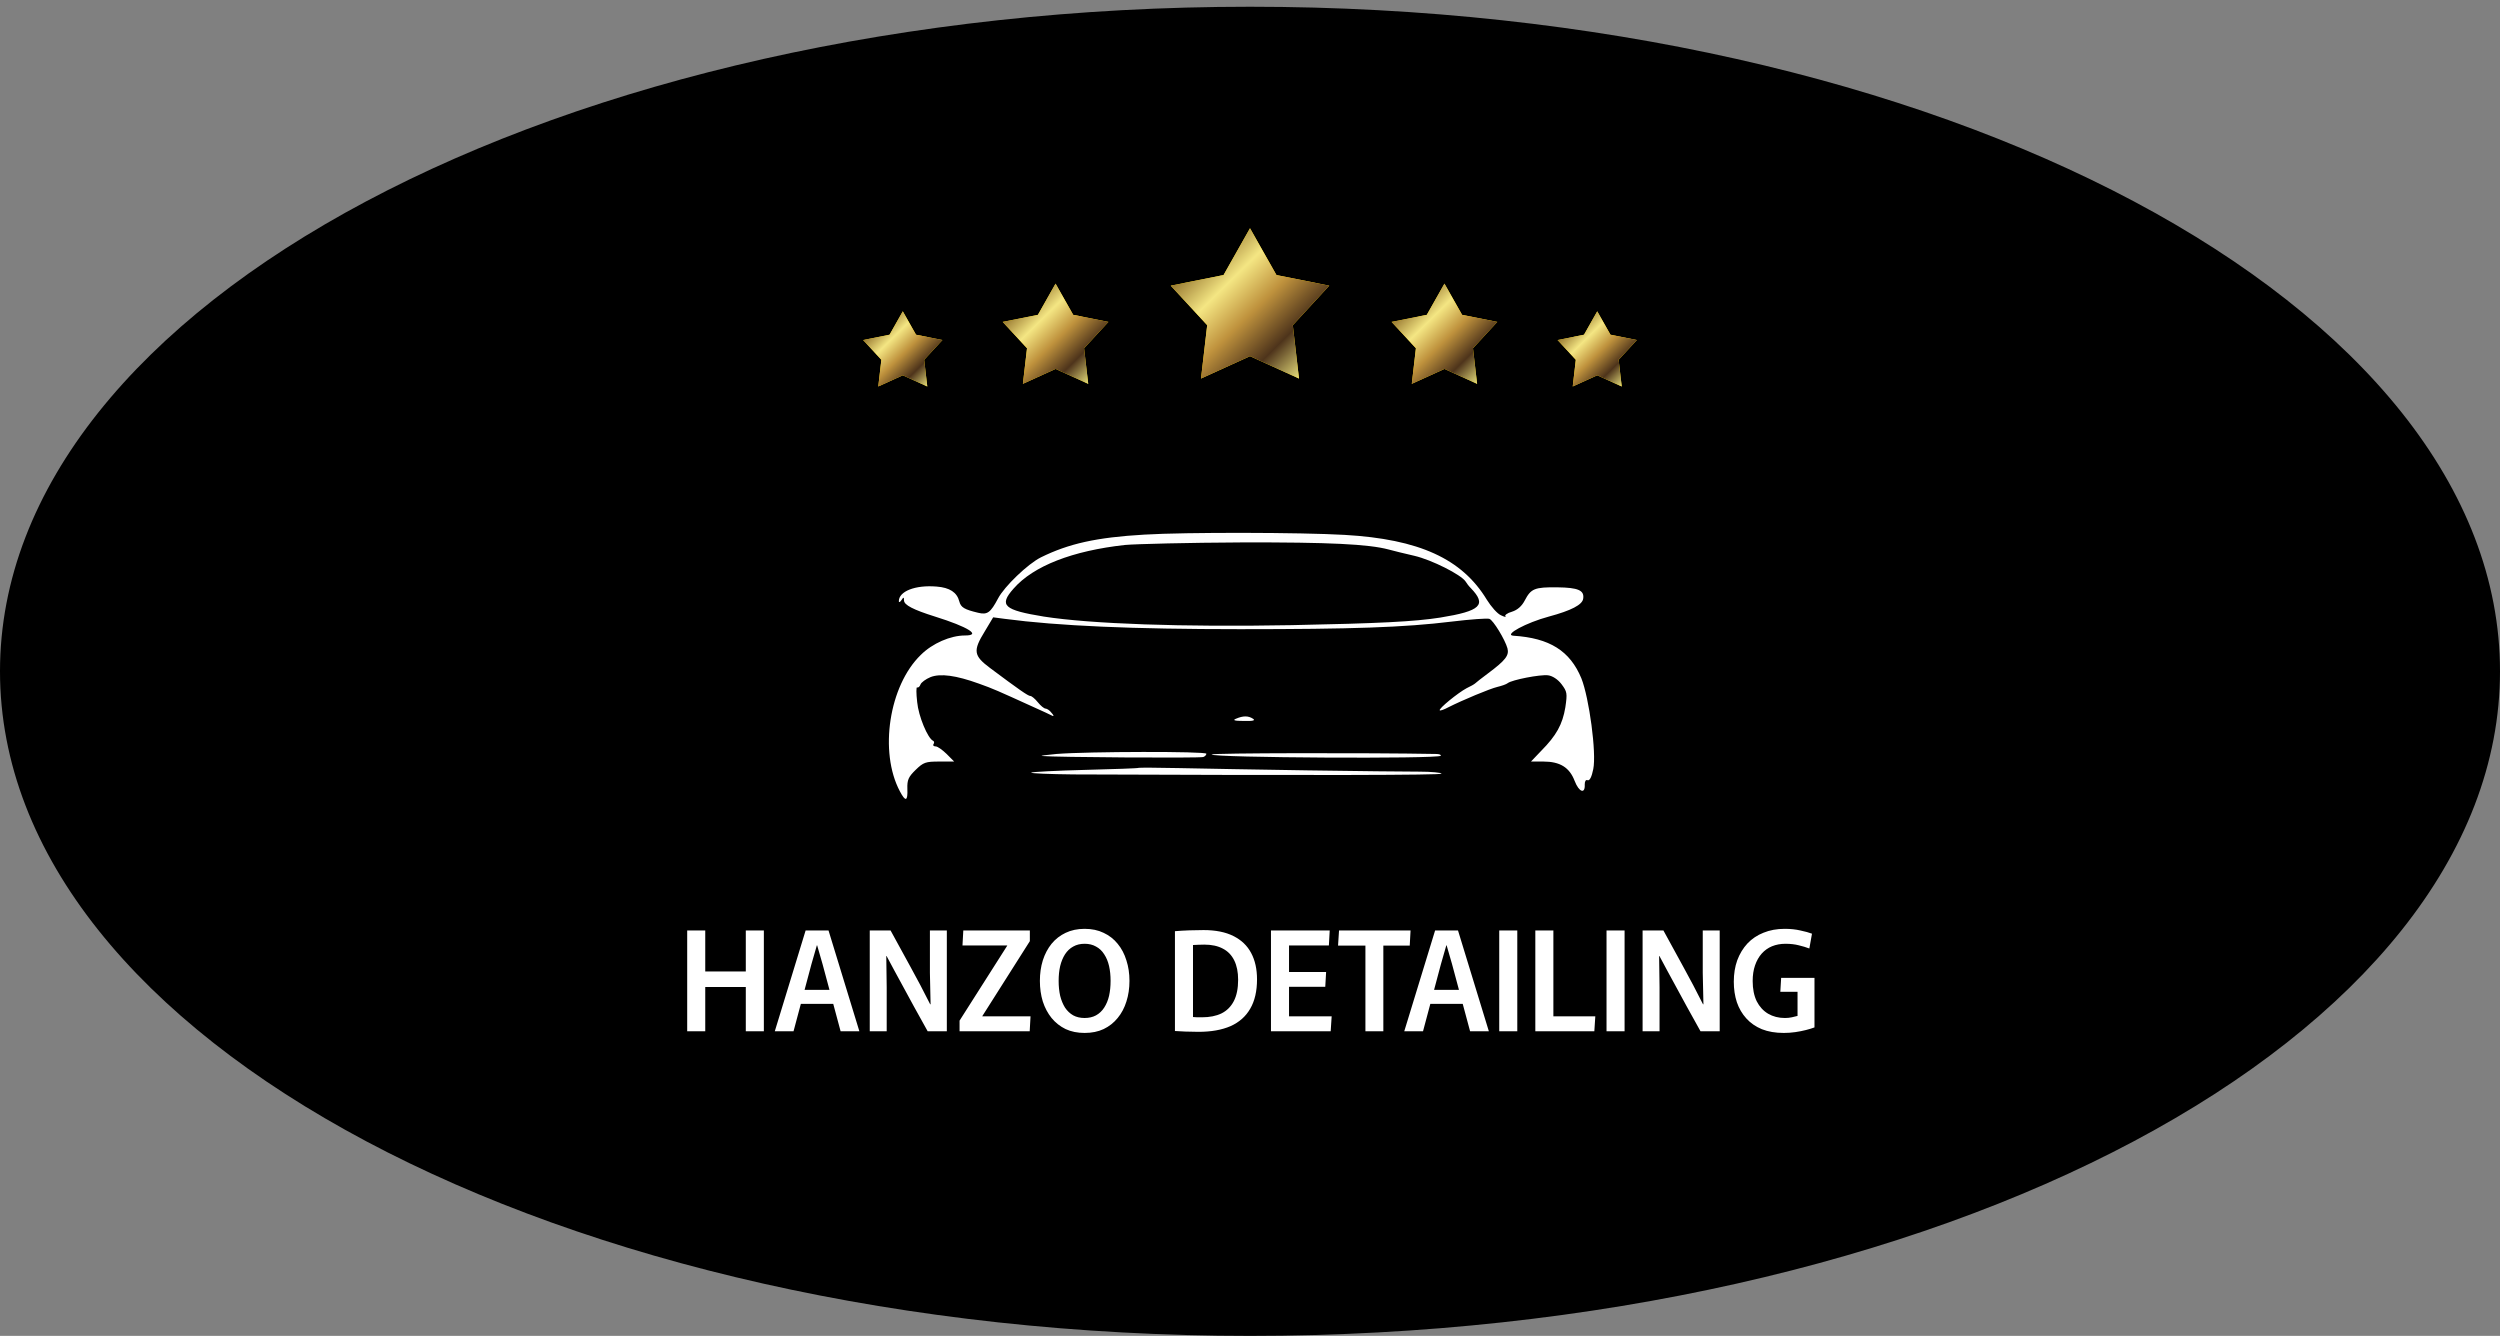 <svg width="131" height="70" viewBox="0 0 131 70" fill="none" xmlns="http://www.w3.org/2000/svg">
<rect x="0" y="0" width="131" height="70" fill="#808080" stroke="none"/>
<path d="M65.5 70C101.675 70 131 54.409 131 35.176C131 15.944 101.675 0.353 65.5 0.353C29.325 0.353 0 15.944 0 35.176C0 54.409 29.325 70 65.5 70Z" fill="black"/>
<path d="M36.009 48.758H36.955V50.905H39.08V48.758H40.026V54.039H39.08V51.718H36.955V54.039H36.009V48.758ZM42.214 48.758H43.415L45.031 54.039H44.048L43.102 50.521L42.818 49.534H42.804L42.52 50.521L41.581 54.039H40.599L42.214 48.758ZM42.091 51.87H43.539L43.706 52.603H41.923L42.091 51.87ZM45.575 48.758H46.667C47.026 49.415 47.376 50.054 47.715 50.673C48.055 51.287 48.397 51.938 48.741 52.624H48.763L48.727 50.978V48.758H49.614V54.039H48.61C48.343 53.556 48.103 53.123 47.89 52.741C47.681 52.354 47.492 52.005 47.322 51.696C47.152 51.386 46.997 51.101 46.856 50.84C46.715 50.579 46.582 50.33 46.456 50.093H46.441L46.463 51.739V54.039H45.575V48.758ZM50.281 53.481L52.777 49.556V49.541H50.434L50.477 48.758H53.964V49.316L51.475 53.241V53.256H54L53.956 54.039H50.281V53.481ZM56.834 54.126C56.46 54.126 56.128 54.059 55.837 53.923C55.55 53.783 55.305 53.589 55.102 53.343C54.903 53.096 54.75 52.808 54.643 52.479C54.541 52.146 54.49 51.785 54.49 51.398C54.49 51.011 54.541 50.654 54.643 50.325C54.75 49.991 54.903 49.701 55.102 49.454C55.305 49.208 55.55 49.016 55.837 48.881C56.128 48.741 56.46 48.671 56.834 48.671C57.212 48.671 57.544 48.741 57.831 48.881C58.122 49.016 58.367 49.208 58.566 49.454C58.77 49.701 58.922 49.991 59.024 50.325C59.131 50.654 59.184 51.011 59.184 51.398C59.184 51.785 59.131 52.146 59.024 52.479C58.922 52.808 58.77 53.096 58.566 53.343C58.367 53.589 58.122 53.783 57.831 53.923C57.544 54.059 57.212 54.126 56.834 54.126ZM56.834 53.343C57.062 53.343 57.261 53.297 57.43 53.205C57.605 53.108 57.748 52.973 57.86 52.799C57.976 52.62 58.061 52.414 58.115 52.182C58.168 51.945 58.195 51.684 58.195 51.398C58.195 51.113 58.168 50.854 58.115 50.622C58.061 50.385 57.976 50.18 57.86 50.005C57.748 49.827 57.605 49.691 57.43 49.599C57.261 49.502 57.062 49.454 56.834 49.454C56.606 49.454 56.407 49.502 56.237 49.599C56.067 49.691 55.924 49.827 55.807 50.005C55.696 50.18 55.611 50.385 55.553 50.622C55.499 50.854 55.473 51.113 55.473 51.398C55.473 51.684 55.499 51.945 55.553 52.182C55.611 52.414 55.696 52.62 55.807 52.799C55.924 52.973 56.067 53.108 56.237 53.205C56.407 53.297 56.606 53.343 56.834 53.343ZM62.797 54.068C62.544 54.068 62.319 54.063 62.12 54.054C61.926 54.044 61.741 54.034 61.567 54.025V48.794C61.804 48.775 62.054 48.76 62.316 48.75C62.578 48.741 62.828 48.736 63.066 48.736C63.697 48.736 64.218 48.84 64.63 49.048C65.048 49.256 65.358 49.553 65.562 49.94C65.766 50.322 65.868 50.782 65.868 51.319C65.868 51.938 65.749 52.45 65.511 52.857C65.278 53.263 64.934 53.568 64.478 53.771C64.022 53.969 63.461 54.068 62.797 54.068ZM62.986 53.306C63.384 53.306 63.723 53.239 64.005 53.103C64.286 52.963 64.502 52.748 64.652 52.458C64.803 52.167 64.878 51.795 64.878 51.34C64.878 50.939 64.81 50.6 64.674 50.325C64.538 50.049 64.339 49.843 64.077 49.708C63.815 49.568 63.493 49.498 63.109 49.498C63.008 49.498 62.906 49.5 62.804 49.505C62.702 49.505 62.605 49.51 62.513 49.519V53.292C62.585 53.297 62.658 53.302 62.731 53.306C62.809 53.306 62.894 53.306 62.986 53.306ZM66.599 48.758H69.677L69.633 49.541H67.545V50.934H69.488L69.444 51.71H67.545V53.256H69.779L69.728 54.039H66.599V48.758ZM71.548 49.548H70.114L70.165 48.758H73.913L73.87 49.548H72.487V54.039H71.548V49.548ZM75.199 48.758H76.4L78.016 54.039H77.033L76.087 50.521L75.803 49.534H75.788L75.505 50.521L74.566 54.039H73.583L75.199 48.758ZM75.075 51.87H76.523L76.691 52.603H74.908L75.075 51.87ZM78.56 48.758H79.506V54.039H78.56V48.758ZM80.451 48.758H81.397V53.256H83.594L83.543 54.039H80.451V48.758ZM84.182 48.758H85.128V54.039H84.182V48.758ZM86.072 48.758H87.164C87.523 49.415 87.872 50.054 88.212 50.673C88.552 51.287 88.894 51.938 89.238 52.624H89.26L89.224 50.978V48.758H90.112V54.039H89.107C88.84 53.556 88.6 53.123 88.387 52.741C88.178 52.354 87.989 52.005 87.819 51.696C87.649 51.386 87.494 51.101 87.353 50.84C87.212 50.579 87.079 50.33 86.953 50.093H86.938L86.96 51.739V54.039H86.072V48.758ZM93.471 54.126C93.034 54.126 92.651 54.061 92.321 53.93C91.996 53.795 91.724 53.606 91.506 53.364C91.287 53.123 91.122 52.84 91.011 52.516C90.904 52.187 90.851 51.829 90.851 51.442C90.851 51.031 90.911 50.656 91.032 50.318C91.159 49.979 91.336 49.686 91.564 49.44C91.797 49.193 92.078 49.004 92.408 48.874C92.738 48.738 93.109 48.671 93.522 48.671C93.822 48.671 94.097 48.7 94.344 48.758C94.596 48.811 94.798 48.867 94.948 48.925L94.81 49.701C94.645 49.638 94.46 49.582 94.257 49.534C94.053 49.481 93.82 49.454 93.558 49.454C93.301 49.454 93.066 49.498 92.852 49.585C92.643 49.672 92.464 49.8 92.313 49.969C92.163 50.139 92.047 50.344 91.964 50.586C91.882 50.823 91.84 51.096 91.84 51.406C91.84 51.822 91.911 52.175 92.051 52.465C92.197 52.75 92.396 52.968 92.648 53.118C92.905 53.268 93.199 53.343 93.529 53.343C93.66 53.343 93.781 53.331 93.893 53.306C94.009 53.282 94.109 53.258 94.191 53.234V51.558L94.577 51.972H93.289L93.332 51.239H95.079V53.836C94.953 53.884 94.802 53.93 94.628 53.974C94.458 54.017 94.274 54.054 94.075 54.083C93.876 54.112 93.674 54.126 93.471 54.126Z" fill="white"/>
<path d="M47.306 16.314L47.999 17.539L49.382 17.818L48.427 18.853L48.589 20.251L47.306 19.666L46.022 20.251L46.184 18.853L45.229 17.818L46.613 17.539L47.306 16.314Z" fill="#FFD700"/>
<path d="M47.306 16.314L47.999 17.539L49.382 17.818L48.427 18.853L48.589 20.251L47.306 19.666L46.022 20.251L46.184 18.853L45.229 17.818L46.613 17.539L47.306 16.314Z" fill="url(#paint0_linear_40_17)"/>
<path d="M55.311 14.863L56.235 16.497L58.08 16.868L56.806 18.249L57.022 20.112L55.311 19.332L53.6 20.112L53.816 18.249L52.542 16.868L54.387 16.497L55.311 14.863Z" fill="#FFD700"/>
<path d="M55.311 14.863L56.235 16.497L58.08 16.868L56.806 18.249L57.022 20.112L55.311 19.332L53.6 20.112L53.816 18.249L52.542 16.868L54.387 16.497L55.311 14.863Z" fill="url(#paint1_linear_40_17)"/>
<path d="M65.5 11.961L66.886 14.412L69.653 14.969L67.743 17.04L68.067 19.835L65.5 18.664L62.933 19.835L63.257 17.04L61.347 14.969L64.114 14.412L65.5 11.961Z" fill="#FFD700"/>
<path d="M65.5 11.961L66.886 14.412L69.653 14.969L67.743 17.04L68.067 19.835L65.5 18.664L62.933 19.835L63.257 17.04L61.347 14.969L64.114 14.412L65.5 11.961Z" fill="url(#paint2_linear_40_17)"/>
<path d="M75.689 14.863L76.613 16.497L78.457 16.868L77.184 18.249L77.4 20.112L75.689 19.332L73.978 20.112L74.194 18.249L72.92 16.868L74.765 16.497L75.689 14.863Z" fill="#FFD700"/>
<path d="M75.689 14.863L76.613 16.497L78.457 16.868L77.184 18.249L77.4 20.112L75.689 19.332L73.978 20.112L74.194 18.249L72.92 16.868L74.765 16.497L75.689 14.863Z" fill="url(#paint3_linear_40_17)"/>
<path d="M83.695 16.314L84.388 17.539L85.771 17.818L84.816 18.853L84.978 20.251L83.695 19.666L82.411 20.251L82.573 18.853L81.618 17.818L83.002 17.539L83.695 16.314Z" fill="#FFD700"/>
<path d="M83.695 16.314L84.388 17.539L85.771 17.818L84.816 18.853L84.978 20.251L83.695 19.666L82.411 20.251L82.573 18.853L81.618 17.818L83.002 17.539L83.695 16.314Z" fill="url(#paint4_linear_40_17)"/>
<path d="M59.965 28.014C62.132 27.882 68.184 27.896 70.459 28.028C74.373 28.253 76.608 29.283 77.908 31.423C78.138 31.793 78.463 32.163 78.653 32.242C78.842 32.335 78.951 32.347 78.883 32.294C78.829 32.242 78.978 32.122 79.221 32.056C79.519 31.964 79.749 31.753 79.898 31.463C80.223 30.842 80.413 30.762 81.605 30.776C82.702 30.789 83.027 30.935 82.959 31.371C82.918 31.688 82.336 31.992 81.158 32.309C79.981 32.626 78.775 33.272 79.302 33.312C81.198 33.431 82.268 34.105 82.864 35.545C83.27 36.562 83.663 39.456 83.487 40.302C83.406 40.711 83.298 40.922 83.19 40.883C83.095 40.843 83.04 40.936 83.04 41.108C83.067 41.623 82.742 41.517 82.512 40.922C82.241 40.209 81.74 39.905 80.873 39.905H80.223L80.765 39.337C81.55 38.544 81.875 37.962 82.024 37.064C82.132 36.325 82.119 36.245 81.821 35.848C81.631 35.598 81.347 35.413 81.117 35.386C80.711 35.334 79.223 35.624 79.005 35.796C78.924 35.862 78.68 35.941 78.463 35.994C78.071 36.087 76.647 36.681 75.889 37.064C75.673 37.183 75.47 37.249 75.443 37.223C75.364 37.142 76.405 36.298 76.852 36.061C77.054 35.969 77.256 35.85 77.298 35.81C77.338 35.77 77.637 35.532 77.976 35.282C78.897 34.594 79.086 34.342 78.991 33.972C78.868 33.523 78.246 32.494 78.043 32.428C77.947 32.388 77.054 32.453 76.065 32.572C73.601 32.876 70.825 32.969 64.975 32.969C59.342 32.969 55.441 32.798 52.651 32.428L52.042 32.348L51.608 33.074C50.972 34.104 51.013 34.356 51.88 35.004C53.382 36.126 53.87 36.47 53.992 36.47C54.06 36.47 54.235 36.615 54.384 36.8C54.533 36.985 54.709 37.13 54.791 37.131C54.858 37.131 55.007 37.223 55.102 37.355C55.21 37.473 55.237 37.54 55.156 37.513C55.086 37.472 54.599 37.249 54.073 37.012C52.299 36.206 52.042 36.087 51.297 35.823C50.092 35.387 49.28 35.281 48.765 35.478C48.508 35.584 48.277 35.757 48.236 35.862C48.196 35.981 48.114 36.047 48.06 36.021C48.006 35.981 48.006 36.325 48.06 36.788C48.128 37.528 48.616 38.702 48.9 38.821C48.954 38.847 48.967 38.928 48.913 38.994C48.873 39.06 48.928 39.113 49.035 39.113C49.13 39.113 49.387 39.297 49.604 39.508L49.998 39.905H49.212C48.507 39.905 48.385 39.945 47.979 40.342C47.6 40.711 47.532 40.87 47.546 41.332C47.573 41.993 47.451 42.032 47.153 41.464C46.056 39.403 46.585 35.928 48.251 34.316C48.86 33.709 49.808 33.299 50.566 33.299C51.446 33.299 50.728 32.85 48.996 32.309C47.858 31.952 47.37 31.701 47.37 31.463C47.37 31.278 47.343 31.278 47.234 31.45C47.167 31.555 47.099 31.581 47.099 31.502C47.099 30.987 47.953 30.643 49.077 30.736C49.767 30.789 50.146 31.04 50.268 31.515C50.349 31.832 50.539 31.939 51.257 32.11C51.744 32.229 51.906 32.096 52.299 31.357C52.624 30.735 53.857 29.546 54.548 29.203C55.996 28.489 57.446 28.159 59.965 28.014ZM61.766 40.248C62.904 40.274 65.924 40.327 68.496 40.367C71.069 40.407 73.696 40.434 74.36 40.434C75.01 40.434 75.538 40.487 75.538 40.54C75.512 40.619 68.877 40.632 56.253 40.58C54.994 40.566 53.992 40.526 54.033 40.486C54.082 40.446 55.352 40.381 56.863 40.342C58.38 40.302 59.639 40.262 59.666 40.235C59.684 40.222 60.631 40.222 61.766 40.248ZM63.486 39.535C63.486 39.456 71.664 39.442 75.24 39.508C75.416 39.508 75.524 39.549 75.497 39.602C75.364 39.773 63.491 39.707 63.486 39.535ZM55.359 39.508C56.971 39.376 63.214 39.363 63.214 39.496C63.214 39.562 63.133 39.64 63.052 39.667C62.89 39.733 55.224 39.681 54.614 39.615C54.467 39.601 54.805 39.561 55.359 39.508ZM64.772 37.659C65.138 37.501 65.408 37.501 65.652 37.659C65.801 37.752 65.665 37.791 65.179 37.778C64.678 37.778 64.569 37.739 64.772 37.659ZM65.042 28.423C62.293 28.436 59.544 28.504 58.949 28.556C56.199 28.86 54.155 29.653 53.112 30.842C52.327 31.727 52.598 31.965 54.697 32.309C57.148 32.692 61.955 32.864 67.683 32.758C72.314 32.665 74.129 32.572 75.47 32.361C77.596 32.017 77.921 31.7 77.068 30.815C76.973 30.723 76.852 30.565 76.798 30.472C76.567 30.116 75.022 29.336 74.115 29.125C73.601 29.006 72.992 28.859 72.762 28.793C71.719 28.516 69.687 28.41 65.042 28.423Z" fill="white"/>
<defs>
<linearGradient id="paint0_linear_40_17" x1="45.705" y1="17.076" x2="48.77" y2="20.187" gradientUnits="userSpaceOnUse">
<stop stop-color="#856220"/>
<stop offset="0.275" stop-color="#F4E683"/>
<stop offset="0.5" stop-color="#BF923D"/>
<stop offset="0.75" stop-color="#4E341B"/>
<stop offset="1" stop-color="#F1EA82"/>
</linearGradient>
<linearGradient id="paint1_linear_40_17" x1="53.176" y1="15.878" x2="57.263" y2="20.027" gradientUnits="userSpaceOnUse">
<stop stop-color="#856220"/>
<stop offset="0.275" stop-color="#F4E683"/>
<stop offset="0.5" stop-color="#BF923D"/>
<stop offset="0.75" stop-color="#4E341B"/>
<stop offset="1" stop-color="#F1EA82"/>
</linearGradient>
<linearGradient id="paint2_linear_40_17" x1="62.298" y1="13.484" x2="68.428" y2="19.707" gradientUnits="userSpaceOnUse">
<stop stop-color="#856220"/>
<stop offset="0.275" stop-color="#F4E683"/>
<stop offset="0.5" stop-color="#BF923D"/>
<stop offset="0.75" stop-color="#4E341B"/>
<stop offset="1" stop-color="#F1EA82"/>
</linearGradient>
<linearGradient id="paint3_linear_40_17" x1="73.554" y1="15.878" x2="77.641" y2="20.027" gradientUnits="userSpaceOnUse">
<stop stop-color="#856220"/>
<stop offset="0.275" stop-color="#F4E683"/>
<stop offset="0.5" stop-color="#BF923D"/>
<stop offset="0.75" stop-color="#4E341B"/>
<stop offset="1" stop-color="#F1EA82"/>
</linearGradient>
<linearGradient id="paint4_linear_40_17" x1="82.094" y1="17.076" x2="85.159" y2="20.187" gradientUnits="userSpaceOnUse">
<stop stop-color="#856220"/>
<stop offset="0.275" stop-color="#F4E683"/>
<stop offset="0.5" stop-color="#BF923D"/>
<stop offset="0.75" stop-color="#4E341B"/>
<stop offset="1" stop-color="#F1EA82"/>
</linearGradient>
</defs>
</svg>
